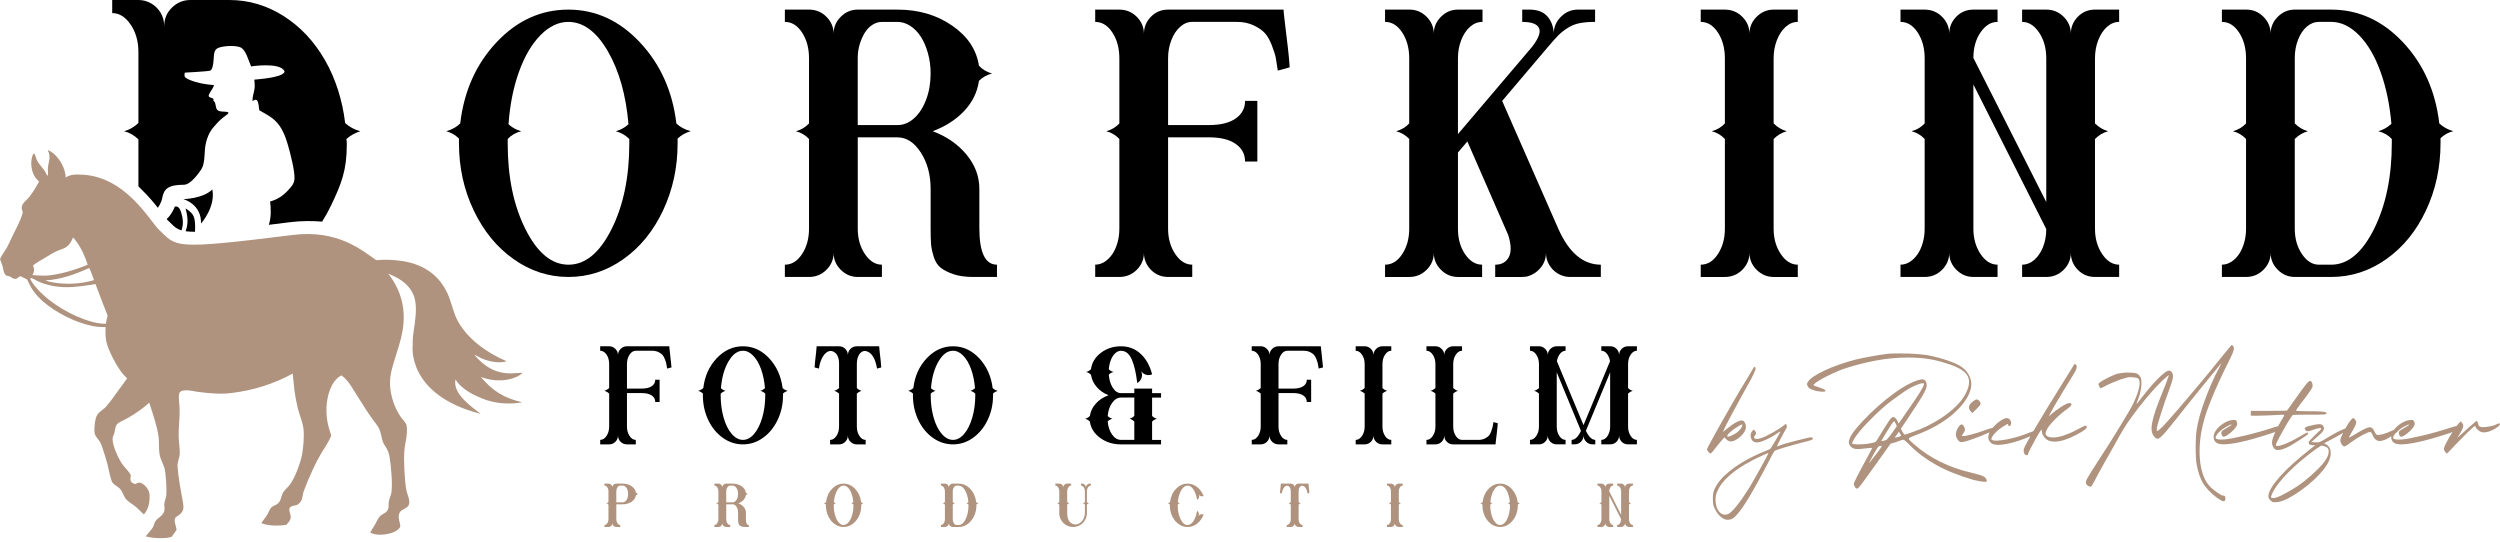 <?xml version="1.0" encoding="UTF-8"?> <svg xmlns="http://www.w3.org/2000/svg" id="Ebene_1" width="300" height="65" version="1.1" viewBox="0 0 300 65"><path d="M97.083,7.001c0-1.211-.279-2.243-.835-3.096-.557-.851-1.245-1.277-2.064-1.277v-1.474h2.899c.818,0,1.515.288,2.088.86.573.574.86,1.253.86,2.039,0-.786.286-1.465.86-2.039.573-.572,1.253-.86,2.039-.86h4.766c2.522,0,4.708.639,6.559,1.917,1.85,1.277,2.923,2.882,3.218,4.814.425.459.95.77,1.572.933-.623.165-1.147.459-1.572.885-.197,1.375-.794,2.587-1.793,3.635-.999,1.048-2.252,1.85-3.758,2.407,1.67.623,3.022,1.556,4.053,2.801,1.032,1.245,1.548,2.62,1.548,4.126v4.717c0,2.916.704,4.373,2.112,4.373v1.474h-2.849c-.95,0-1.753-.114-2.408-.344-.656-.229-1.163-.491-1.523-.786-.361-.295-.631-.728-.811-1.302-.18-.573-.287-1.088-.32-1.548-.033-.458-.049-1.08-.049-1.867v-4.717c0-1.702-.393-3.16-1.179-4.372-.786-1.211-1.72-1.817-2.8-1.817h-4.766v10.956c0,1.179.286,2.194.86,3.046.573.852,1.253,1.277,2.039,1.277v1.474h-2.899c-.786,0-1.466-.287-2.039-.86-.573-.573-.86-1.253-.86-2.039,0,.786-.287,1.466-.86,2.039-.573.573-1.27.86-2.088.86h-2.899v-1.474c.818,0,1.506-.426,2.064-1.277.556-.852.835-1.867.835-3.046v-10.76c-.426-.459-.95-.769-1.572-.934.622-.163,1.146-.474,1.572-.933v-7.811ZM102.929,15.009h4.766c.72,0,1.384-.27,1.99-.81.606-.541,1.088-1.285,1.449-2.236.36-.95.541-1.997.541-3.144,0-.851-.107-1.661-.32-2.431-.214-.769-.5-1.433-.86-1.99-.361-.556-.786-.991-1.277-1.302-.491-.311-1-.467-1.523-.467h-1.867c-.393,0-.77.116-1.13.344-.361.229-.663.541-.909.933-.245.393-.45.853-.614,1.376-.164.524-.246,1.08-.246,1.67v8.057Z"></path><path d="M132.751,15.746c.622-.163,1.146-.474,1.572-.933v-7.811c0-1.211-.279-2.243-.835-3.096-.557-.851-1.245-1.277-2.064-1.277v-1.474h2.899c.818,0,1.515.288,2.088.86.573.574.86,1.253.86,2.039,0-.786.278-1.465.835-2.039.556-.572,1.244-.86,2.063-.86h13.855c0,.165.057.712.172,1.646.114.933.229,1.891.344,2.874.114.982.188,1.785.221,2.407-.328.098-.803.23-1.425.393-.098-.688-.18-1.203-.245-1.548-.066-.344-.221-.835-.467-1.474s-.524-1.13-.835-1.474c-.312-.344-.762-.655-1.351-.934-.589-.277-1.261-.418-2.014-.418h-5.355c-.524,0-1.007.197-1.45.59-.442.393-.794.925-1.056,1.597-.263.671-.393,1.4-.393,2.186v8.008h4.913c1.376,0,2.44-.262,3.194-.786.753-.523,1.13-1.229,1.13-2.113h1.474v7.272h-1.474c0-.884-.377-1.589-1.13-2.113-.754-.523-1.818-.786-3.194-.786h-4.913v10.956c0,1.179.286,2.194.86,3.046.573.852,1.253,1.277,2.039,1.277v1.474h-2.899c-.819,0-1.507-.287-2.063-.86-.557-.573-.835-1.253-.835-2.039,0,.786-.287,1.466-.86,2.039-.573.573-1.27.86-2.088.86h-2.899v-1.474c.393,0,.769-.115,1.13-.344.36-.229.671-.541.933-.933.262-.393.467-.852.614-1.376.147-.523.221-1.08.221-1.67v-10.76c-.426-.459-.95-.769-1.572-.934Z"></path><path d="M169.106,7.001c0-1.211-.278-2.243-.835-3.096-.558-.851-1.245-1.277-2.064-1.277v-1.474h2.948c.786,0,1.465.288,2.039.86.572.574.86,1.253.86,2.039,0-.786.286-1.465.86-2.039.572-.572,1.252-.86,2.039-.86h2.947v1.474c-.557,0-1.056.197-1.498.59-.442.393-.794.925-1.056,1.597-.263.671-.393,1.4-.393,2.186v9.089l8.892-10.465c.786-1.014,1.064-1.768.835-2.259-.23-.492-.901-.738-2.014-.738v-1.474h.884c.917,0,1.613.254,2.088.762s.745,1.171.811,1.989v.147c0-.786.286-1.465.86-2.039.572-.572,1.254-.86,2.039-.86h2.063v1.474c-.72,0-1.334.05-1.842.148-.508.098-.982.287-1.425.564-.441.279-.82.574-1.13.885-.312.311-.729.778-1.252,1.4l-5.502,6.485,6.73,15.329c1.278,2.882,2.981,4.323,5.11,4.323v1.474h-3.685c-.525,0-1.006-.131-1.449-.393-.443-.262-.795-.614-1.057-1.056s-.393-.925-.393-1.449c0,.687-.221,1.294-.663,1.817-.443.525-.992.868-1.646,1.032-.23.033-.443.05-.638.05h-3.144v-1.474c.753,0,1.293-.295,1.62-.885s.312-1.474-.049-2.653l-4.912-11.251-1.13,1.326v9.139c0,1.212.286,2.235.86,3.07.572.835,1.253,1.253,2.039,1.253v1.474h-2.899c-.786,0-1.467-.287-2.039-.86-.574-.573-.86-1.253-.86-2.039,0,.786-.288,1.466-.86,2.039-.574.573-1.27.86-2.088.86h-2.899v-1.474c.819,0,1.506-.426,2.064-1.277.556-.852.835-1.867.835-3.046v-10.76c-.426-.459-.95-.769-1.572-.934.622-.163,1.147-.474,1.572-.933v-7.811Z"></path><path d="M206.985,16.679c-.426-.459-.95-.769-1.572-.934.622-.163,1.146-.474,1.572-.933v-7.811c0-1.211-.279-2.243-.835-3.096-.557-.851-1.245-1.277-2.063-1.277v-1.474h2.899c.818,0,1.514.288,2.088.86.573.574.86,1.253.86,2.039,0-.786.286-1.465.86-2.039.573-.572,1.253-.86,2.039-.86h2.899v1.474c-.524,0-1.007.197-1.449.59-.442.393-.794.925-1.056,1.597-.262.671-.393,1.4-.393,2.186v7.811c.459.459.983.77,1.572.933-.589.165-1.114.475-1.572.934v10.76c0,1.179.286,2.194.86,3.046.573.852,1.253,1.277,2.039,1.277v1.474h-2.899c-.786,0-1.466-.287-2.039-.86-.574-.573-.86-1.253-.86-2.039,0,.786-.287,1.466-.86,2.039-.574.573-1.27.86-2.088.86h-2.899v-1.474c.818,0,1.506-.426,2.063-1.277.556-.852.835-1.867.835-3.046v-10.76Z"></path><path d="M230.96,16.679c-.426-.459-.95-.769-1.572-.934.622-.163,1.146-.474,1.572-.933v-7.811c0-1.211-.279-2.243-.835-3.096-.557-.851-1.245-1.277-2.063-1.277v-1.474h2.899c.818,0,1.514.288,2.088.86.573.574.86,1.253.86,2.039,0-.786.278-1.465.835-2.039.556-.572,1.244-.86,2.063-.86h2.899v1.474c-.786,0-1.466.418-2.039,1.253-.574.835-.86,1.859-.86,3.07l8.745,17.294V7.001c0-1.211-.288-2.243-.86-3.096-.574-.851-1.253-1.277-2.039-1.277v-1.474h2.899c.818,0,1.515.288,2.088.86.573.574.86,1.253.86,2.039,0-.786.278-1.465.835-2.039.556-.572,1.244-.86,2.063-.86h2.899v1.474c-.524,0-1.007.197-1.449.59-.442.393-.794.925-1.056,1.597-.262.671-.393,1.4-.393,2.186v7.811c.459.459.983.77,1.572.933-.589.165-1.114.475-1.572.934v10.76c0,1.179.287,2.194.86,3.046s1.253,1.277,2.039,1.277v1.474h-2.899c-.819,0-1.507-.287-2.063-.86-.557-.573-.835-1.253-.835-2.039,0,.786-.287,1.466-.86,2.039s-1.27.86-2.088.86h-2.899v-1.474c.523,0,1.007-.188,1.449-.565s.794-.892,1.056-1.548c.262-.655.393-1.376.393-2.162l-8.745-17.343v17.294c0,1.179.286,2.194.86,3.046.573.852,1.253,1.277,2.039,1.277v1.474h-2.899c-.786,0-1.466-.287-2.039-.86-.574-.573-.86-1.253-.86-2.039,0,.786-.287,1.466-.86,2.039-.574.573-1.27.86-2.088.86h-2.899v-1.474c.393,0,.768-.115,1.129-.344.36-.229.671-.541.934-.933.262-.393.467-.852.614-1.376.147-.523.221-1.08.221-1.67v-10.76Z"></path><path d="M269.526,7.001c0-1.211-.279-2.243-.835-3.096-.557-.851-1.245-1.277-2.063-1.277v-1.474h2.947c.786,0,1.465.288,2.039.86.573.574.86,1.253.86,2.039,0-.786.286-1.465.86-2.039.573-.572,1.253-.86,2.039-.86h4.372c3.275,0,6.141,1.302,8.598,3.906s3.914,5.855,4.372,9.752c.459.426,1.015.737,1.671.933-.557.132-1.065.41-1.523.835v.589c0,2.916-.582,5.609-1.744,8.082-1.162,2.474-2.751,4.422-4.766,5.847-2.014,1.425-4.217,2.137-6.608,2.137h-4.372c-.786,0-1.466-.287-2.039-.86-.574-.573-.86-1.253-.86-2.039,0,.786-.287,1.466-.86,2.039-.574.573-1.27.86-2.088.86h-2.899v-1.474c.393,0,.768-.115,1.129-.344.36-.229.671-.541.934-.933.262-.393.467-.852.614-1.376.147-.523.221-1.08.221-1.67v-10.76c-.426-.459-.95-.769-1.572-.934.622-.163,1.146-.474,1.572-.933v-7.811ZM275.372,14.812c.459.459.983.77,1.572.933-.589.165-1.114.475-1.572.934v10.76c0,1.179.286,2.194.86,3.046.573.852,1.253,1.277,2.039,1.277h1.474c1.998,0,3.709-1.425,5.134-4.275s2.137-6.289,2.137-10.318v-.491c-.426-.459-.966-.769-1.621-.934.589-.163,1.113-.458,1.572-.884-.197-2.292-.631-4.372-1.302-6.239-.672-1.867-1.532-3.332-2.579-4.397-1.049-1.064-2.162-1.597-3.341-1.597h-1.474c-.524,0-1.007.189-1.449.565-.442.377-.794.901-1.056,1.572-.262.672-.393,1.4-.393,2.186v7.861Z"></path><polygon points="42.252 31.657 42.253 31.656 42.25 31.66 42.252 31.657"></polygon><polygon points="26.041 33.78 26.041 33.78 26.041 33.779 26.041 33.78"></polygon><path d="M59.597,5.06c2.456-2.604,5.322-3.906,8.598-3.906,3.275,0,6.141,1.311,8.598,3.931,2.456,2.62,3.913,5.863,4.372,9.727.426.426.999.737,1.72.933-.589.165-1.114.459-1.572.885v.589c0,2.882-.582,5.56-1.744,8.032-1.163,2.474-2.751,4.422-4.766,5.847s-4.209,2.137-6.583,2.137c-2.375,0-4.569-.712-6.583-2.137-2.014-1.425-3.611-3.373-4.79-5.847-1.179-2.472-1.768-5.15-1.768-8.032v-.589c-.426-.426-.933-.72-1.523-.885.688-.196,1.244-.507,1.671-.933.458-3.897,1.916-7.149,4.372-9.752ZM61.022,14.911c.425.393.933.671,1.523.835-.656.165-1.196.475-1.621.934v.541c0,4.029.712,7.46,2.137,10.292,1.425,2.833,3.144,4.25,5.159,4.25s3.734-1.417,5.158-4.25c1.425-2.832,2.137-6.264,2.137-10.292v-.541c-.459-.459-1-.769-1.621-.934.589-.163,1.097-.442,1.523-.835-.295-3.505-1.123-6.428-2.481-8.77-1.359-2.341-2.94-3.513-4.741-3.513-1.179,0-2.293.533-3.341,1.597-1.048,1.065-1.908,2.53-2.579,4.397-.671,1.867-1.089,3.963-1.253,6.289Z"></path><path d="M19.08,27.571c-1.067-1.003-4.073-6.598-9.562-6.62,0,0-.406-.03-.851.036-.14.021-.613.155-.78.323-.029-.968-.578-2.057-1.311-2.752-.255-.239-.536-.423-.85-.565.436.951.092,1.286.017,2.207-.021.281.071.586,0,.863l-.033.025c-.142-.13-.214-.39-.331-.557-.306-.436-.666-.792-.926-1.265-.121-.218-.218-.708-.36-.854-.096.042-.13.101-.168.197-.281.712-.209,1.629.105,2.32.159.343.385.607.662.863-.36.637-.72,1.252-1.169,1.83-.247.327-.674.616-.842.98-.105.222-.075.457-.013.683.021.067.042.134.063.201-.235.968-.771,1.876-1.202,2.764-.239.49-.448.993-.708,1.47-.264.473-.62.871-.821,1.382.105.281.226.557.306.842.08.285.101.603.23.867.054.109.147.189.235.268.08.017.155.034.235.046.406.075.653.553,1.102.239.096-.067.189-.147.281-.222.306.08.586.264.867.402.235.498.469,1.001.8,1.445,1.21,1.638,3.493,2.965,5.395,3.661,1.03.373,2.115.641,3.217.599-.021.603-.034,1.173.096,1.768.23,1.056,1.353,3.192,2.086,3.975.13.142.268.276.406.41-.323.469-.674.917-1.005,1.382-.478.658-.942,1.332-1.466,1.952-.343.402-.892.637-1.152,1.11-.247.461-.377,1.634-.272,2.153.088.411.394.645.607.98.13.201.214.44.293.662.226.67.436,1.349.624,2.031.134.482.373,1.885.607,2.224.247.352.725.507.993.863.256.335.339.758.599,1.089.322.411.842.653,1.236.989.331.281.612.624.947.892.536-.586.72-1.495.683-2.274-.021-.494-.235-.888-.599-1.215-.18-.163-.373-.276-.612-.343-.188.046-.356.101-.528.197-.193-.08-.44-.163-.524-.377-.084-.218,0-.469.008-.695-.008-.013-.013-.025-.021-.038-.26-.498-.704-.871-1.026-1.328-.427-.607-1.324-2.48-1.102-3.221.05-.172.121-.339.188-.503.088-.385.101-.93.457-1.16.377-.243.808-.415,1.194-.641.452-.26.888-.536,1.311-.838.423-.302.829-.624,1.215-.968.402,1.252.938,2.785,1.118,4.084.096.72-.008,1.441.13,2.174.105.565.402,1.014.565,1.546.189.62.306,2.668.226,3.334-.034.297-.163.57-.214.859-.075.461.126.741-.109,1.21-.226.444-.662.591-.947.968-.176.239-.197.561-.352.808-.239.381-.582.691-.842,1.056.796.226,2.316.323,3.108.054.201-.281.436-.57.603-.871-.063-.327-.356-1.106-.172-1.386.08-.121.226-.205.348-.285.704-.477.704-.892.57-1.667-.247-1.403-.549-2.823-.637-4.247-.034-.553.264-1.039.268-1.592.008-.662-.121-1.311-.134-1.969-.025-1.148.151-2.287.113-3.439-.017-.41-.193-1.562.008-1.864.101-.151.285-.214.457-.239.444-.071.984.029,1.424.117,0,0,2.724.448,4.398.176.318-.038.632-.084.951-.138.314-.05.628-.113.942-.18.314-.067.624-.142.934-.226.31-.084.62-.172.926-.268.306-.101.607-.205.909-.314.297-.113.595-.23.892-.356.293-.126.586-.26.875-.398.289-.142.574-.289.854-.44.08.67.126,1.34.209,2.01.092.691.226,1.391.385,2.069.201.867.607,1.709.708,2.593.088.8-.021,2.295-.184,3.091-.209,1.014-.859,2.806-1.5,3.619-.247.318-.603.586-.796.938-.197.356-.193.767-.444,1.097-.306.406-.683.381-.951.662-.197.201-.314.57-.461.817-.218.364-.507.687-.725,1.051.825.339,2.111.343,2.995.197.264-.281.536-.557.528-.968-.004-.327-.339-.888-.05-1.156.31-.293.825-.034,1.24-.649.251-.369.218-.842.369-1.248.331-.896.699-1.776,1.106-2.643.302-.662.641-1.315,1.014-1.943.381-.645.942-1.416,1.181-2.119-.163-.519-.339-1.039-.44-1.575-.268-1.445-.151-3.146.544-4.461.251-.477.632-.926,1.123-1.169.339.239.612.528.863.859.318.423.586.884.867,1.332.398.645.808,1.286,1.223,1.923.264.402.532.804.817,1.194.247.331.511.645.708,1.009.314.586.285,1.11.503,1.684.071.188.188.352.297.524.281.431.415.783.503,1.294.172,1.005.369,3.225.218,4.226-.059.373-.247.712-.31,1.081-.067.402.059.767-.205,1.131-.226.306-.591.377-.842.628-.272.268-.427.708-.624,1.035-.184.31-.394.612-.565.93.612.377,1.608.297,2.274.138.461-.113,1.009-.335,1.286-.746.096-.147.029-.373-.013-.528-.105-.419-.226-.875.004-1.277.331-.582,1.399-.356,1.081-1.675-.084-.343-.235-.666-.297-1.014-.218-1.123-.323-3.552-.239-4.695.075-.984.448-2.044.268-3.037-.063-.352-.511-.75-.712-1.043-.746-1.097-1.236-2.572-1.278-3.891-.038-1.24.356-2.329.716-3.489.289-.917.586-1.839.762-2.785.49-2.614-.067-4.917-1.688-7.02,1.148.473,2.299,1.102,2.916,2.299.569,1.105.415,2.572.255,3.791-.067.486-.163.972-.205,1.462-.032.352-.04.708-.033,1.063l-.003.009s-.773,5.918,8.159,8.202c-.913-.737-3.414-2.354-3.017-4.138.707,1.241,2.392,1.968,3.226,2.307,1.466.595,3.238.737,4.779.444-2.153-.503-3.535-1.324-4.955-3.037,1.332.511,2.949.582,4.272-.013.281-.121.511-.285.733-.486l-.046-.004c-.457,0-.913.071-1.37.075-1.487.017-2.739-.553-3.791-1.596-.189-.188-.436-.423-.561-.653.306.159.595.335.917.473.846.36,2.006.595,2.911.327.008-.004.017-.008.025-.008-5.292-2.26-6.233-5.667-6.233-5.667-.343-.905-.543-1.839-.978-2.702-1.118-2.207-2.997-3.309-5.405-3.673-.251-.038-.503-.067-.754-.088-.256-.021-.507-.038-.762-.046-.251-.004-.507-.004-.758,0-.256.008-.507.021-.762.042-1.659-1.135-4.59-3.704-10.012-3.024-14.625,1.833-13.893,1.417-16.061-.62ZM11.28,33.614c-1.587.477-3.363.557-4.993.264-.293-.054-.574-.121-.854-.23,1.864-.101,3.56-.72,5.252-1.479.126.067.515,1.231.595,1.445ZM3.962,31.855c.465-.369,1.014-.666,1.52-.968.44-.264.884-.553,1.349-.762.26-.121.54-.197.8-.306.603-.26.896-.737,1.135-1.319.117.096.226.26.322.381.662.859,1.097,1.851,1.433,2.882-1.357.582-3.502,1.24-4.963,1.311-.557.013-1.114-.013-1.667-.067.042-.075.084-.151.117-.23.138-.306.071-.62-.046-.921ZM12.783,38.439l-.08.415c-.603.004-1.231-.109-1.809-.276-2.22-.641-4.796-2.128-6.35-3.837-.297-.327-.595-.67-.808-1.064-.067-.121-.101-.188-.059-.327.302.059.578.251.85.39.264.13.532.235.808.322,1.592.494,2.974.473,4.607.251.507-.067,1.014-.13,1.516-.23.306.829.62,1.659.942,2.484.172.436.356.863.511,1.303-.05.189-.088.377-.13.57Z" fill="#af937e"></path><g><path d="M72.509,46.9c.213-.055.409-.168.589-.336v-2.876c0-.291-.048-.56-.143-.807-.096-.246-.227-.439-.395-.58-.168-.139-.347-.21-.538-.21v-.538h1.076c.191,0,.367.047.529.142.162.096.292.225.387.387.096.163.143.345.143.547,0-.303.106-.558.32-.766.213-.207.464-.311.756-.311h5.078c.179,1.67.269,2.516.269,2.538-.056.011-.143.034-.261.068-.117.034-.204.056-.26.068-.045-.247-.079-.435-.101-.564s-.078-.311-.168-.546c-.09-.236-.191-.415-.303-.538-.112-.123-.275-.235-.487-.336-.213-.101-.465-.152-.756-.152h-1.95c-.292,0-.541.157-.748.471-.208.314-.311.689-.311,1.127v2.942h1.782c.505,0,.9-.095,1.185-.285.286-.191.429-.449.429-.774h.521v2.673h-.521c0-.336-.143-.599-.429-.79-.285-.191-.681-.285-1.185-.285h-1.782v4.019c0,.437.104.812.311,1.127.207.313.457.471.748.471v.538h-1.06c-.303,0-.558-.104-.765-.311-.208-.207-.311-.462-.311-.765,0,.303-.104.558-.311.765-.207.208-.457.311-.748.311h-1.076v-.538c.291,0,.543-.157.756-.471.213-.314.32-.689.32-1.127v-3.952c-.168-.168-.364-.28-.589-.336Z"></path><path d="M86.002,42.991c.902-.958,1.953-1.437,3.152-1.437,1.2,0,2.248.479,3.144,1.437.896.959,1.435,2.15,1.615,3.574.157.157.358.269.605.336-.214.068-.398.174-.555.32v.219c0,1.065-.216,2.049-.648,2.951s-1.014,1.617-1.748,2.144c-.735.527-1.538.79-2.413.79-.874,0-1.681-.263-2.421-.79-.74-.527-1.323-1.242-1.748-2.144-.426-.902-.639-1.886-.639-2.951v-.219c-.168-.157-.359-.263-.572-.32.247-.067.454-.179.622-.336.168-1.423.704-2.615,1.606-3.574ZM86.515,46.581c.157.157.342.264.555.319-.235.068-.431.18-.588.336v.202c0,.964.117,1.858.353,2.681.235.824.56,1.474.975,1.951.415.476.863.715,1.345.715.482,0,.928-.239,1.337-.715.409-.477.734-1.127.975-1.951.242-.824.362-1.717.362-2.681v-.202c-.168-.168-.364-.28-.588-.336.201-.055.387-.162.555-.319-.068-.84-.225-1.603-.471-2.287-.247-.684-.561-1.221-.942-1.614s-.79-.589-1.228-.589c-.661,0-1.242.429-1.74,1.286-.499.858-.799,1.925-.9,3.203Z"></path><path d="M100.689,43.689c0-.762-.219-1.255-.656-1.479-.393-.202-.774-.078-1.144.37-.303.382-.51.931-.622,1.648-.056-.011-.143-.034-.261-.068-.117-.034-.204-.056-.26-.068.011-.224.036-.496.075-.815s.075-.636.109-.95c.034-.314.056-.572.068-.774h2.69c.291,0,.541.104.748.311.207.208.311.463.311.766,0-.303.104-.558.311-.766.208-.207.462-.311.765-.311h2.674c.011.201.037.459.076.774.039.313.075.63.109.95.033.319.055.592.067.815-.034.011-.075.023-.126.034-.05.011-.093.023-.127.034-.033.011-.075.022-.126.034-.05.011-.093.022-.127.034-.179-1.088-.543-1.76-1.093-2.018-.415-.191-.762-.084-1.042.319-.191.292-.286.679-.286,1.16v2.876c.168.168.359.28.572.336-.224.068-.415.18-.572.336v3.952c0,.437.104.812.311,1.127.207.313.457.471.748.471v.538h-1.06c-.303,0-.557-.104-.765-.311-.207-.207-.311-.462-.311-.765,0,.303-.104.558-.311.765-.208.208-.457.311-.748.311h-1.076v-.538c.291,0,.543-.157.757-.471.213-.314.319-.689.319-1.127v-3.952c-.168-.168-.364-.28-.589-.336.213-.055.409-.168.589-.336v-2.876Z"></path><path d="M111.207,42.991c.902-.958,1.953-1.437,3.152-1.437,1.2,0,2.248.479,3.144,1.437.896.959,1.435,2.15,1.615,3.574.157.157.358.269.605.336-.214.068-.398.174-.555.32v.219c0,1.065-.216,2.049-.648,2.951-.431.902-1.014,1.617-1.748,2.144-.735.527-1.538.79-2.413.79-.874,0-1.681-.263-2.421-.79-.74-.527-1.323-1.242-1.748-2.144-.426-.902-.639-1.886-.639-2.951v-.219c-.168-.157-.359-.263-.572-.32.247-.067.454-.179.622-.336.168-1.423.704-2.615,1.606-3.574ZM111.719,46.581c.157.157.342.264.555.319-.235.068-.431.18-.588.336v.202c0,.964.117,1.858.353,2.681.235.824.56,1.474.975,1.951.415.476.863.715,1.345.715.482,0,.928-.239,1.337-.715.409-.477.734-1.127.975-1.951.242-.824.362-1.717.362-2.681v-.202c-.168-.168-.364-.28-.588-.336.201-.055.387-.162.555-.319-.068-.84-.225-1.603-.471-2.287-.247-.684-.561-1.221-.942-1.614s-.79-.589-1.228-.589c-.661,0-1.242.429-1.74,1.286-.499.858-.799,1.925-.9,3.203Z"></path><path d="M130.349,44.631c.224-.056.415-.168.572-.336.101-.774.493-1.423,1.178-1.95.683-.527,1.49-.79,2.421-.79.93,0,1.72.306,2.37.916.651.611,1.104,1.427,1.362,2.446-.235.113-.485.127-.748.042s-.462-.244-.597-.479c.145.27.176.544.092.824-.083.28-.26.499-.529.656-.079-.628-.165-1.152-.261-1.572-.095-.421-.219-.816-.37-1.185-.152-.37-.336-.648-.555-.832s-.474-.277-.765-.277c-.247,0-.477.098-.689.294-.214.196-.387.463-.521.799-.135.336-.219.712-.252,1.127.157.157.347.264.572.32-.224.056-.415.162-.572.319.045.628.204,1.155.479,1.581s.602.639.984.639h1.597v-.538h2.135v.538h1.076v.538h-1.076v2.203c.168.168.364.28.589.336-.224.056-.421.168-.589.336v2.203h1.076v.538h-4.809c-.965,0-1.802-.263-2.514-.79-.712-.527-1.118-1.178-1.219-1.95-.157-.168-.347-.28-.572-.336.224-.056.415-.168.572-.336.078-.549.317-1.045.715-1.488.398-.443.905-.776,1.522-1.001-.572-.224-1.045-.554-1.421-.992-.376-.437-.603-.924-.682-1.462-.157-.168-.347-.28-.572-.336ZM136.117,49.91v-2.203h-1.597c-.404,0-.757.21-1.06.63s-.482.95-.538,1.589c.168.157.358.264.572.32-.224.056-.415.162-.572.319.055.628.232,1.155.529,1.581s.653.639,1.068.639h1.597v-2.203c-.168-.168-.359-.28-.572-.336.213-.056.404-.168.572-.336Z"></path><path d="M150.694,46.9c.213-.055.409-.168.589-.336v-2.876c0-.291-.048-.56-.143-.807-.096-.246-.227-.439-.395-.58-.168-.139-.347-.21-.538-.21v-.538h1.076c.191,0,.367.047.529.142.162.096.292.225.387.387.096.163.143.345.143.547,0-.303.106-.558.32-.766.213-.207.464-.311.756-.311h5.078c.179,1.67.269,2.516.269,2.538-.056.011-.143.034-.261.068-.117.034-.204.056-.26.068-.045-.247-.079-.435-.101-.564s-.078-.311-.168-.546c-.09-.236-.191-.415-.303-.538-.112-.123-.275-.235-.487-.336-.213-.101-.465-.152-.756-.152h-1.95c-.292,0-.541.157-.748.471-.208.314-.311.689-.311,1.127v2.942h1.782c.505,0,.9-.095,1.185-.285.286-.191.429-.449.429-.774h.521v2.673h-.521c0-.336-.143-.599-.429-.79-.285-.191-.681-.285-1.185-.285h-1.782v4.019c0,.437.104.812.311,1.127.207.313.457.471.748.471v.538h-1.06c-.303,0-.558-.104-.765-.311-.208-.207-.311-.462-.311-.765,0,.303-.104.558-.311.765-.207.208-.457.311-.748.311h-1.076v-.538c.291,0,.543-.157.756-.471.213-.314.32-.689.32-1.127v-3.952c-.168-.168-.364-.28-.589-.336Z"></path><path d="M163.759,47.237c-.168-.168-.364-.28-.589-.336.213-.055.409-.168.589-.336v-2.876c0-.437-.107-.812-.32-1.127-.213-.313-.465-.471-.756-.471v-.538h1.076c.291,0,.541.104.748.311.208.208.311.463.311.766,0-.303.106-.558.32-.766.213-.207.464-.311.756-.311h1.06v.538c-.292,0-.541.157-.748.471-.208.314-.311.689-.311,1.127v2.876c.168.168.359.28.572.336-.224.068-.415.18-.572.336v3.952c0,.437.104.812.311,1.127.207.313.457.471.748.471v.538h-1.06c-.303,0-.558-.104-.765-.311-.208-.207-.311-.462-.311-.765,0,.303-.104.558-.311.765-.207.208-.457.311-.748.311h-1.076v-.538c.291,0,.543-.157.756-.471.213-.314.32-.689.32-1.127v-3.952Z"></path><path d="M172.25,47.237c-.168-.168-.364-.28-.589-.336.213-.055.409-.168.589-.336v-2.876c0-.437-.107-.812-.32-1.127-.213-.313-.465-.471-.756-.471v-.538h1.076c.191,0,.367.047.529.142.162.096.292.225.387.387.096.163.143.345.143.547,0-.303.106-.558.32-.766.213-.207.464-.311.756-.311h1.06v.538c-.292,0-.541.157-.748.471-.208.314-.311.689-.311,1.127v2.876c.168.168.359.28.572.336-.224.068-.415.18-.572.336v3.952c0,.437.104.812.311,1.127.207.313.457.471.748.471h1.967c.28,0,.527-.051.74-.152s.378-.213.496-.336c.118-.123.219-.305.303-.546.084-.241.14-.423.168-.546.028-.123.059-.308.093-.555.056.011.143.034.26.068.118.033.205.056.261.067-.011.18-.031.407-.059.682s-.056.524-.084.748c-.028.224-.056.451-.084.682-.028.229-.042.372-.042.428h-5.078c-.303,0-.558-.104-.765-.311-.208-.207-.311-.462-.311-.765,0,.303-.104.558-.311.765-.207.208-.457.311-.748.311h-1.076v-.538c.291,0,.543-.157.756-.471.213-.314.32-.689.32-1.127v-3.952Z"></path><path d="M184.086,46.9c.224-.055.421-.168.589-.336v-2.876c0-.437-.107-.812-.32-1.127-.213-.313-.465-.471-.756-.471v-.538h1.076c.191,0,.367.047.529.142.162.096.292.225.387.387.096.163.143.345.143.547,0-.303.106-.558.32-.766.213-.207.464-.311.756-.311h1.06v.538c-.247,0-.469.121-.664.362-.196.241-.323.541-.379.899l3.195,7.668,3.178-7.668c-.056-.359-.18-.658-.37-.899s-.415-.362-.672-.362v-.538h1.076c.291,0,.541.104.748.311.208.208.311.463.311.766,0-.303.104-.558.311-.766.207-.207.462-.311.765-.311h1.06v.538c-.292,0-.541.157-.748.471-.208.314-.311.689-.311,1.127v2.876c.157.168.347.28.572.336-.224.068-.415.18-.572.336v3.952c0,.437.104.812.311,1.127.207.313.457.471.748.471v.538h-1.06c-.303,0-.558-.104-.765-.311-.208-.207-.311-.462-.311-.765,0,.303-.104.558-.311.765-.207.208-.462.311-.765.311h-1.059v-.538c.291,0,.541-.157.748-.471.207-.314.311-.689.311-1.127v-6.507l-2.909,7.011c.347.729.723,1.093,1.127,1.093v.538h-.353c-.28,0-.527-.106-.74-.319-.214-.213-.32-.465-.32-.757,0,.303-.104.558-.311.765-.208.208-.463.311-.766.311h-.353v-.538c.404,0,.779-.359,1.127-1.076l-2.909-7.029v6.507c0,.437.104.812.311,1.127.207.313.457.471.748.471v.538h-1.06c-.303,0-.558-.104-.765-.311-.208-.207-.311-.462-.311-.765,0,.303-.104.558-.311.765-.207.208-.457.311-.748.311h-1.076v-.538c.291,0,.543-.157.756-.471.213-.314.32-.689.32-1.127v-3.952c-.168-.168-.364-.28-.589-.336Z"></path></g><g><path d="M206.432,53.053c.15-.183.252-.305.309-.366l.193-.206.192.206c.313.335.697.373,1.152.114.37-.213.669-.464.896-.754.228-.29.341-.572.341-.846,0-.152-.042-.309-.128-.469s-.178-.247-.277-.263c-.157-.046-.409.023-.758.206-.349.183-.722.442-1.121.778-.099.076-.185.145-.256.206-.071.061-.121.106-.15.137-.042.031-.042-.015,0-.137.043-.122.146-.339.31-.651.163-.313.384-.732.661-1.257.278-.526.63-1.177,1.057-1.955.199-.35.419-.751.661-1.2.242-.449.449-.818.619-1.109.27-.517.438-.88.502-1.086s.039-.332-.075-.377c-.029-.015-.075.023-.139.115-.064.091-.132.206-.203.343-.071.137-.178.32-.32.548-.142.229-.271.443-.385.641-.199.305-.448.712-.747,1.223-.299.511-.623,1.067-.971,1.669-.349.602-.697,1.211-1.046,1.829-.349.618-.665,1.181-.95,1.692s-.515.937-.694,1.28c-.178.343-.267.529-.267.56,0,.076.064.183.192.32.029.045.072.088.128.125.058.038.093.057.107.057.029,0,.11-.076.245-.229.136-.152.281-.335.438-.548.17-.214.331-.412.48-.594ZM207.584,51.888c.178-.168.416-.35.715-.549.37-.243.605-.377.704-.4.099-.023.114.049.042.217-.071.182-.199.366-.384.548-.185.183-.405.336-.662.457-.285.152-.484.233-.597.24-.114.008-.157-.035-.128-.126.028-.091.132-.22.309-.388Z" fill="#af937e"></path><path d="M217.2,52.482c-.1.015-.317.065-.651.149s-.701.175-1.099.274c-.398.099-.779.203-1.142.309-.362.106-.615.19-.758.251-.085.031-.16.058-.224.08-.064.023-.096.027-.096.012s.046-.118.139-.309c.093-.19.199-.4.32-.628.121-.229.242-.453.363-.674.121-.221.203-.37.246-.446.07-.122.114-.213.128-.274.014-.061,0-.129-.043-.206l-.064-.182-.256.206c-.171.137-.381.286-.63.446s-.505.313-.768.457c-.263.145-.515.274-.758.389-.242.114-.441.194-.597.239-.328.107-.566.126-.715.058-.15-.068-.146-.195.011-.377.157-.168.157-.35,0-.549-.071-.092-.117-.141-.139-.149-.022-.008-.068.027-.139.103-.242.244-.313.526-.214.845.099.443.398.632.896.572.114-.015.257-.054.427-.115.171-.061.356-.137.555-.229s.402-.194.608-.309c.206-.114.402-.239.587-.377.114-.076.216-.141.309-.195.093-.053.146-.08.16-.08,0,.015-.057.13-.171.343-.114.213-.245.446-.395.697-.15.252-.292.487-.427.709-.135.22-.217.339-.245.354-.029.015-.142.065-.341.149-.2.083-.427.179-.683.286-1.694.716-3.096,1.562-4.205,2.538-.356.304-.644.601-.865.892-.221.289-.409.594-.566.914-.085.213-.142.389-.17.526-.029.137-.043.358-.043.663,0,.305.014.53.043.674s.086.309.17.491c.157.35.359.648.608.892.249.244.502.397.758.457.27.031.498.004.683-.08s.413-.278.683-.583c.413-.473.907-1.193,1.483-2.161.577-.968,1.284-2.251,2.124-3.852.199-.411.381-.765.545-1.063.163-.297.26-.461.288-.492.029-.031.16-.088.395-.171.234-.084.519-.176.853-.275.334-.099.697-.202,1.089-.308.391-.107.758-.206,1.099-.297.512-.122.835-.209.971-.263.134-.053.203-.11.203-.172,0-.075-.018-.122-.054-.137-.035-.015-.132-.022-.288-.022ZM211.917,54.974c-.192.366-.42.781-.683,1.246-.264.465-.531.937-.8,1.417-.271.48-.491.849-.662,1.109-.497.792-.957,1.448-1.377,1.966-.42.518-.75.839-.993.96-.412.168-.768.092-1.067-.229-.299-.32-.455-.792-.469-1.417,0-.29.018-.5.053-.629.036-.129.111-.324.224-.583.256-.579.736-1.177,1.441-1.795.705-.617,1.561-1.185,2.572-1.703.242-.137.487-.263.736-.377.249-.114.469-.217.661-.308.193-.092.349-.16.47-.206.12-.045.181-.061.181-.045,0,.03-.096.229-.288.594Z" fill="#af937e"></path><path d="M238.271,57.363c-.057-.069-.15-.137-.277-.206-.128-.069-.303-.133-.523-.194-.221-.061-.508-.137-.864-.229-1.352-.305-2.612-.747-3.778-1.326-1.167-.579-2.198-1.265-3.095-2.057-.228-.199-.399-.35-.513-.457-.114-.106-.164-.194-.15-.263.014-.068.093-.129.235-.183.142-.053.362-.141.661-.263.854-.32,1.647-.686,2.38-1.097.733-.412,1.38-.858,1.942-1.337.561-.48,1.031-.976,1.408-1.486.377-.51.637-1.025.779-1.543.142-.488.11-.983-.096-1.486-.206-.504-.559-.922-1.056-1.257-.342-.229-.879-.469-1.612-.721-.733-.251-1.519-.46-2.359-.628-.27-.045-.626-.088-1.068-.125-.441-.039-.904-.065-1.387-.08-.485-.015-.954-.019-1.409-.012-.456.008-.818.027-1.088.057-.27.031-.58.076-.929.137-.349.062-.701.122-1.056.183-.356.061-.691.125-1.004.194-.313.069-.569.125-.768.172-.64.168-1.277.362-1.91.583-.633.221-1.213.453-1.74.697-.526.244-.971.488-1.334.732-.362.243-.601.465-.715.663-.072.122-.107.206-.107.251,0,.046.029.13.086.252.071.152.185.266.341.343s.377.152.662.229c.625.122.996.134,1.109.035.114-.099-.106-.24-.661-.424-.185-.061-.349-.118-.491-.171-.142-.053-.228-.088-.256-.103-.043-.045.042-.149.256-.309s.495-.335.843-.526c.349-.19.729-.38,1.142-.571.413-.19.797-.354,1.153-.491.64-.229,1.298-.43,1.974-.606.676-.175,1.351-.327,2.028-.457.676-.129,1.337-.225,1.985-.286.647-.061,1.262-.092,1.846-.092.455,0,.878.012,1.27.035.391.022.771.061,1.142.114.37.054.737.122,1.099.206.363.084.751.195,1.163.332,1.281.381,2.11.835,2.487,1.361.377.525.367,1.215-.032,2.069-.328.731-.907,1.455-1.74,2.171-.832.717-1.832,1.364-2.998,1.943-.214.107-.47.221-.768.343-.299.122-.587.232-.865.332-.277.099-.52.182-.725.251-.206.069-.324.096-.352.08-.029-.015-.068-.061-.117-.137-.05-.076-.104-.16-.16-.251l-.15-.32.811-1.189c.541-.808.996-1.501,1.366-2.08.37-.579.612-.998.726-1.257.199-.411.245-.758.139-1.04-.106-.282-.324-.392-.651-.331-.398.076-.871.255-1.419.537-.548.283-1.135.648-1.761,1.098-.626.45-1.262.96-1.91,1.531-.648.571-1.27,1.177-1.868,1.817-.398.427-.722.797-.971,1.109-.249.313-.431.591-.544.835-.114.244-.167.454-.16.628.007.176.075.332.203.469.142.168.337.27.587.309.249.038.643.019,1.185-.057.199-.031.38-.05.544-.058.163-.008.252-.004.267.012,0,.015-.06.141-.181.377-.122.236-.275.522-.459.858-.185.335-.387.708-.608,1.12-.221.412-.395.747-.523,1.006-.114.229-.203.407-.267.537-.064.129-.107.229-.129.297-.021.068-.028.125-.021.171.007.046.024.099.053.16.071.168.142.266.213.297.057.031.106.045.15.045.042,0,.15-.102.32-.308.171-.206.438-.564.801-1.075.362-.51.907-1.269,1.633-2.274l1.238-1.738.555-.159c.156-.061.309-.115.459-.16.15-.046.26-.084.331-.115.129-.045.231-.042.31.012.078.054.267.225.566.514.469.487.974.933,1.515,1.337.541.403,1.124.781,1.75,1.132.626.35,1.305.671,2.039.96.733.289,1.533.564,2.401.823.256.061.509.114.758.16.249.045.431.069.544.069.157,0,.253-.008.288-.023.035-.015.039-.069.011-.16-.029-.107-.071-.194-.128-.263ZM224.226,53.236c-.157.031-.359.054-.608.069-.249.015-.473.022-.672.022-.413,0-.64-.034-.683-.102-.043-.068.057-.286.298-.652.142-.228.341-.499.598-.812.256-.312.551-.644.886-.994s.697-.712,1.088-1.086c.391-.373.793-.735,1.206-1.086.142-.122.341-.278.597-.468.256-.191.526-.389.811-.594.285-.206.555-.397.812-.572.256-.175.455-.3.597-.377.199-.106.402-.206.608-.297.206-.091.391-.163.555-.217.163-.053.299-.08.405-.08.107,0,.16.023.16.069,0,.137-.142.442-.427.914-.285.473-.797,1.234-1.537,2.286l-1.088,1.578-.106-.252c-.271-.564-.555-.678-.854-.343-.042.045-.117.149-.224.309-.106.16-.231.354-.373.583-.142.229-.295.473-.459.731-.164.26-.316.51-.459.755-.071.122-.128.213-.171.274-.042.061-.099.111-.17.149-.071.039-.168.069-.288.092-.121.023-.288.057-.502.102ZM225.753,53.659c-.064.114-.274.4-.63.857-.114.152-.221.289-.32.412-.1.122-.185.228-.256.32-.086.106-.164.213-.235.32-.029,0,.007-.095.107-.286.099-.191.213-.404.341-.641.128-.236.256-.457.384-.663.128-.206.206-.323.235-.354.114-.092.234-.137.362-.137.071,0,.075.057.011.172ZM226.724,52.39c-.086.107-.16.194-.224.263-.064.069-.124.119-.181.149-.057.031-.128.054-.213.069-.228.062-.341.077-.341.046,0-.015.053-.115.16-.297.106-.183.238-.403.395-.663.27-.442.487-.785.651-1.029.163-.244.273-.366.331-.366.028,0,.092.099.192.297l.128.274-.577.823c-.128.182-.234.328-.32.434ZM227.994,52.367c-.078.031-.164.057-.257.08-.093.023-.174.042-.245.057-.071.015-.106.015-.106,0,0-.015.024-.057.074-.126.05-.068.111-.149.182-.24l.234-.343.129.252c.114.137.156.221.128.251-.014.015-.061.039-.139.069Z" fill="#af937e"></path><path d="M236.478,49.35l.192.229.491-.48c.284-.259.448-.457.491-.594.042-.137-.008-.274-.15-.411-.114-.122-.221-.175-.321-.16-.099.015-.242.092-.426.229-.527.412-.619.808-.277,1.189Z" fill="#af937e"></path><path d="M250.373,51.133c-.029-.061-.096-.072-.203-.035-.106.039-.345.157-.715.355-.84.457-1.58.765-2.22.925-.641.16-1.132.164-1.473.012-.17-.076-.267-.175-.288-.297-.021-.122.032-.313.16-.571.057-.138.181-.32.373-.549.193-.229.409-.464.651-.708.242-.244.502-.48.779-.709.277-.229.537-.427.779-.594.199-.137.317-.266.352-.388.036-.122-.032-.191-.203-.206-.085-.015-.213.015-.384.092-.171.076-.37.187-.597.332-.228.145-.47.313-.726.503-.256.191-.505.4-.747.628-.057.046-.014-.065.128-.331s.349-.632.619-1.097c.27-.465.59-1.002.96-1.612.37-.609.754-1.234,1.152-1.874.228-.366.367-.644.416-.835.05-.19.018-.331-.096-.423-.058-.061-.096-.092-.118-.092-.021,0-.053.038-.096.114-.029.046-.164.267-.405.663-.242.397-.527.854-.854,1.372-.683,1.083-1.309,2.092-1.878,3.029-.569.937-1.064,1.76-1.483,2.469-.092.155-.163.281-.247.424-.109.043-.208.079-.34.136-.441.183-.911.351-1.408.503-.498.152-.968.271-1.409.354-.441.084-.829.134-1.163.149-.334.015-.559-.015-.672-.091-.058-.046-.064-.122-.022-.229.042-.107.117-.229.224-.366.106-.137.242-.282.405-.434.163-.152.344-.297.544-.435.327-.213.544-.346.651-.4.107-.053.16-.042.16.034,0,.107.032.168.096.183.064.015.124-.015.181-.092.114-.167.117-.354.011-.56-.106-.206-.26-.309-.459-.309-.142,0-.321.061-.534.182-.213.122-.426.275-.64.457-.182.157-.345.334-.502.518-.211.052-.551.16-1.036.328-.285.106-.566.202-.843.286-.278.084-.533.156-.768.217-.234.061-.434.107-.597.137-.164.031-.274.039-.331.023l-.15-.023.192-.297c.128-.167.193-.312.193-.434,0-.137-.047-.278-.139-.423-.093-.145-.175-.217-.246-.217s-.15.042-.234.125c-.086.084-.164.187-.235.309-.071.122-.128.256-.171.4-.042.146-.064.286-.064.423,0,.122.043.263.128.423.086.16.178.278.277.354.057.046.124.072.203.08s.189,0,.331-.023c.142-.022.327-.072.555-.149.227-.075.512-.175.853-.297.257-.091.53-.198.822-.32s.559-.236.801-.343c.03-.013.047-.021.076-.034-.025.05-.057.101-.075.148-.029.122-.054.236-.075.343-.022.107-.018.191.01.252.029.168.107.32.235.457.128.137.27.22.427.251.327.092.818.076,1.473-.045.654-.122,1.366-.328,2.134-.618.242-.092.483-.19.725-.297.017-.008.029-.015.046-.022-.146.256-.279.494-.388.697-.242.45-.377.728-.405.835-.028.167-.024.316.011.446.036.129.104.217.203.263.199.092.299.053.299-.114,0-.046.078-.226.234-.537.157-.313.349-.674.577-1.086.17-.32.313-.572.427-.755.114-.183.199-.316.256-.4.057-.083.096-.125.117-.125.022,0,.032.031.032.092,0,.076.014.179.042.309.029.129.078.239.15.331.27.488.751.72,1.441.698.69-.023,1.555-.309,2.594-.858.483-.259.815-.464.992-.617.178-.152.224-.282.139-.389Z" fill="#af937e"></path><path d="M266.765,59.477c-.042.015-.135-.019-.277-.103-.142-.084-.306-.19-.49-.32-.185-.13-.367-.271-.545-.423-.178-.152-.316-.296-.416-.434-.285-.335-.515-.765-.693-1.291-.178-.526-.296-1.106-.352-1.738-.058-.632-.058-1.31,0-2.034.056-.724.178-1.459.362-2.206.199-.869.566-1.947,1.099-3.235.534-1.287,1.185-2.701,1.953-4.24.441-.854.662-1.387.662-1.601,0-.152-.04-.274-.118-.366-.078-.091-.153-.099-.224-.022-.029.031-.193.229-.491.594-.299.366-.648.792-1.046,1.28-.285.366-.633.797-1.046,1.292-.413.495-.847,1.017-1.302,1.566-.456.548-.914,1.093-1.377,1.635-.463.541-.894,1.044-1.292,1.508-.398.465-.743.858-1.035,1.177-.291.32-.487.534-.587.641-.114.122-.232.233-.352.331-.121.099-.203.164-.245.194-.072.046-.114.054-.129.023-.014-.03-.014-.145,0-.343.014-.137.071-.37.171-.698.099-.327.217-.704.352-1.131.135-.427.28-.869.438-1.327.156-.457.313-.891.469-1.303.284-.746.448-1.272.491-1.578.042-.304-.014-.541-.171-.708-.086-.076-.153-.122-.203-.137-.05-.015-.132-.008-.245.023-.129.045-.299.156-.513.331-.213.176-.456.4-.725.674-.271.274-.566.598-.886.972-.32.373-.643.774-.971,1.2-.327.427-.526.674-.597.743-.071.069-.064-.004.022-.218.114-.243.213-.517.298-.822.086-.305.146-.594.182-.869.035-.274.046-.526.032-.754-.014-.229-.057-.404-.128-.526-.114-.213-.27-.355-.469-.423-.199-.069-.527-.102-.982-.102-.27,0-.52.015-.747.045-.228.031-.42.061-.577.092-.142.045-.316.114-.523.206-.206.092-.416.191-.63.297-.213.107-.405.209-.577.309-.17.099-.291.179-.362.24-.1.076-.153.133-.16.171-.007.039.018.119.075.24.071.183.128.274.17.274.029,0,.111-.03.246-.091.135-.061.302-.145.502-.252.185-.106.433-.221.747-.343.313-.122.597-.236.853-.343.213-.061.388-.114.523-.159.135-.046.256-.08.363-.103.106-.023.206-.035.298-.035.093,0,.203.008.331.023.355.015.583.069.683.16.099.092.149.29.149.594-.028.594-.277,1.38-.747,2.355-.085.198-.277.549-.576,1.052-.299.503-.644,1.078-1.035,1.725-.392.648-.808,1.323-1.249,2.023-.441.701-.854,1.341-1.238,1.92-.399.61-.708,1.093-.929,1.451-.221.358-.384.633-.491.823-.106.191-.167.332-.181.423-.014.091,0,.175.042.251.029.106.117.198.267.275.15.075.26.091.331.045.028-.015.078-.088.149-.217.071-.13.157-.286.257-.469.057-.107.16-.301.309-.583s.327-.61.533-.983c.206-.373.434-.777.684-1.211.249-.434.49-.862.725-1.28.235-.42.455-.815.661-1.189s.381-.674.523-.903c.27-.457.64-1.006,1.11-1.645.469-.641.96-1.273,1.472-1.898.513-.624,1.011-1.192,1.495-1.703.484-.51.875-.88,1.174-1.109l.256-.182-.128.297c-.029.092-.1.297-.213.617-.114.32-.249.656-.405,1.006-.37.914-.661,1.684-.875,2.309-.213.624-.356,1.146-.427,1.565-.071.42-.078.758-.022,1.018.057.259.178.48.363.663.099.106.203.164.309.171.107.008.249-.068.427-.229.178-.159.416-.419.715-.777.298-.358.697-.849,1.196-1.474.198-.259.469-.602.811-1.029.341-.427.707-.884,1.099-1.372.391-.487.789-.979,1.196-1.474.405-.495.771-.945,1.099-1.348.327-.404.697-.858,1.11-1.361.014,0-.004.049-.054.149-.05.099-.11.225-.181.377-.328.594-.637,1.227-.929,1.897-.292.671-.559,1.334-.8,1.989-.242.656-.449,1.288-.619,1.898-.171.61-.292,1.158-.363,1.645-.042.275-.075.606-.096.995-.022.389-.032.785-.032,1.189,0,.403.011.788.032,1.154.021.366.053.655.096.869.213,1.158.562,2.043,1.046,2.653.242.304.519.597.832.88.313.282.612.507.896.674.413.274.633.259.661-.046.029-.152.011-.27-.053-.354s-.139-.111-.224-.08Z" fill="#af937e"></path><path d="M273.035,51.834c-.004.01-.011.021-.015.03-.114.26-.206.5-.277.72-.071.221-.107.393-.107.514,0,.168.04.332.118.492.078.159.167.27.267.331.242.137.625.099,1.152-.114.128-.046.249-.099.363-.16.114-.061.242-.13.384-.206.142-.077.31-.179.502-.309s.438-.286.736-.469c.413-.259.659-.43.737-.514.078-.083.103-.156.074-.217-.042-.061-.206-.008-.49.16-.456.274-.89.518-1.303.731-.413.213-.772.377-1.078.491-.306.115-.548.183-.725.206-.178.022-.267-.019-.267-.126,0-.045.043-.164.129-.354.085-.19.199-.411.341-.663.142-.252.291-.522.448-.812s.313-.56.469-.812c.157-.252.292-.465.405-.64.114-.176.193-.278.235-.309.029-.015.246-.026.651-.035.405-.007.878-.012,1.419-.012h1.099c.263,0,.459-.007.587-.022.128-.015.209-.035.245-.057.035-.023.053-.049.053-.08,0-.107-.17-.176-.512-.206-.341-.03-.96-.045-1.857-.045-.356,0-.662-.008-.918-.023-.256-.015-.384-.03-.384-.045,0-.03.092-.179.277-.446.185-.266.42-.575.704-.926.27-.35.502-.67.694-.96.192-.289.295-.464.31-.525.028-.122.017-.263-.032-.424-.05-.16-.117-.255-.203-.286-.1-.045-.281.092-.544.412-.263.32-.694.907-1.291,1.76-.257.366-.48.682-.673.949-.192.267-.295.408-.309.423,0,.015-.213.027-.64.035-.427.008-.939.012-1.536.012h-2.156l-.022.251c-.028.152-.014.259.042.32.086.031.755.023,2.006-.023.527-.03.978-.053,1.356-.069.377-.015.572-.015.587,0,.029.015.025.061-.011.137-.035.077-.088.168-.16.275-.171.274-.335.556-.491.845-.018.034-.03.063-.047.096-.126.03-.279.073-.464.132-.64.213-1.263.404-1.868.571-.605.168-1.167.313-1.686.434-.52.122-.989.226-1.409.309-.42.084-.765.134-1.035.149-.584.046-.922,0-1.014-.137-.093-.137.032-.38.373-.732.099-.092.228-.198.385-.32.156-.122.316-.229.48-.32.163-.092.306-.164.426-.217.121-.054.196-.072.224-.058.029.015-.025.065-.16.149-.136.084-.416.256-.843.514-.242.138-.292.351-.15.641.028.045.06.084.096.114.035.031.067.046.096.046.099,0,.238-.058.416-.172.178-.115.352-.248.523-.4.17-.152.32-.309.448-.468.128-.16.206-.293.235-.4.028-.152.006-.289-.064-.411-.029-.076-.072-.126-.129-.149-.057-.023-.163-.027-.32-.012-.327.015-.69.145-1.088.389-.399.243-.719.541-.96.891-.228.336-.306.66-.235.972.071.313.27.514.598.606.384.106,1.031.08,1.942-.08s1.978-.43,3.202-.812c.498-.152.907-.282,1.227-.389.153-.051.288-.098.409-.144Z" fill="#af937e"></path><path d="M299.977,50.836c-.058-.061-.2-.031-.427.092-.1.061-.239.114-.416.16-.178.045-.359.084-.544.114-.185.031-.359.049-.523.057-.163.008-.288-.003-.373-.034-.185-.061-.277-.137-.277-.229-.029-.137-.061-.252-.096-.343-.035-.091-.075-.137-.117-.137-.029,0-.117.065-.267.195-.15.129-.324.278-.523.446-.199.182-.409.373-.629.571-.221.198-.388.35-.502.457l-.405.366.362-.594c.199-.335.313-.587.341-.755.029-.168-.014-.32-.128-.457l-.17-.182-.321.343c-.05.06-.109.137-.166.213-.143.027-.322.071-.581.153-.64.213-1.263.404-1.868.571-.605.168-1.167.313-1.686.434-.52.122-.989.226-1.409.309-.42.084-.765.134-1.035.149-.584.046-.922,0-1.014-.137-.076-.112.002-.3.218-.556.193-.144.324-.268.392-.373.052-.042.087-.076.147-.123.156-.122.316-.229.48-.32.163-.092.305-.164.426-.217.121-.054.196-.072.224-.058.029.015-.025.065-.16.149-.136.084-.416.256-.843.514-.242.138-.292.351-.15.641.028.045.06.084.096.114.035.031.067.046.096.046.099,0,.238-.058.416-.172.178-.115.352-.248.523-.4.17-.152.32-.309.448-.468.128-.16.206-.293.235-.4.028-.152.006-.289-.064-.411-.029-.076-.072-.126-.129-.149-.057-.023-.163-.027-.32-.012-.327.015-.69.145-1.088.389-.36.22-.646.489-.878.796-.063.024-.113.043-.19.073-.185.092-.373.176-.566.251-.192.077-.373.138-.544.183-.17.045-.32.076-.448.092-.128.015-.221.015-.277,0-.043-.015-.093-.058-.15-.126-.057-.068-.1-.14-.128-.217-.185-.457-.441-.64-.768-.548-.142.031-.392.141-.747.331-.356.191-.74.416-1.152.674-.285.168-.427.229-.427.183,0-.046.163-.343.491-.892.114-.198.206-.381.278-.549.07-.167.106-.274.106-.32,0-.122-.042-.243-.128-.366-.086-.122-.164-.182-.235-.182-.057,0-.153.08-.288.24-.135.159-.278.362-.426.605-.076.125-.146.261-.218.391-.031.011-.053.017-.091.032-.17.068-.377.16-.619.274-.242.114-.502.252-.779.411-.278.16-.544.316-.8.469-.2.122-.359.217-.48.286-.122.069-.224.119-.31.149-.085.031-.163.046-.234.046h-.299l-.491-.023.619-.549c.385-.32.644-.575.779-.765.135-.191.167-.362.096-.514-.072-.168-.189-.271-.352-.309-.164-.038-.416-.019-.758.057-.299.061-.531.115-.694.16-.164.045-.281.088-.352.125-.072.039-.107.084-.107.137,0,.054.022.119.064.195.057.106.15.16.278.16.129,0,.334-.054.619-.16.341-.122.601-.195.779-.217.178-.023.252.004.224.08,0,.03-.078.122-.235.274s-.334.32-.533.503c-.213.213-.392.396-.533.549-.142.152-.213.251-.213.297,0,.229.163.343.491.343h.32l-.619.48c-.74.58-1.419,1.147-2.038,1.703-.619.557-1.149,1.083-1.59,1.578-.441.495-.783.945-1.025,1.349-.242.403-.362.735-.362.994,0,.122.018.217.053.286.036.069.104.149.203.239.114.122.214.191.299.206.085.015.249.015.491,0,.356-.031.786-.176,1.291-.435.505-.259,1.028-.583,1.569-.971.541-.389,1.068-.82,1.579-1.292.513-.473.946-.952,1.302-1.441.427-.564.655-1.113.683-1.645.029-.534-.142-.907-.512-1.12l-.278-.16,1.43-.755c.353-.196.635-.358.853-.488-.096.197-.19.391-.255.556-.057.183-.086.306-.086.366,0,.062.029.152.086.275.057.152.142.274.256.366.042.03.082.049.117.057s.082,0,.139-.023c.057-.022.139-.072.246-.149.106-.076.252-.182.437-.32.214-.152.441-.305.683-.457.242-.152.467-.286.673-.4.206-.114.391-.206.555-.274.163-.068.28-.103.352-.103.085,0,.145.023.181.069.035.046.088.146.16.297.17.443.43.678.779.709.349.031.829-.152,1.441-.549.01-.006.015-.011.025-.016-.008.101-.026.203-.003.302.071.313.27.514.598.606.384.106,1.031.08,1.942-.08s1.978-.43,3.202-.812c.498-.152.907-.282,1.227-.389.138-.046.258-.089.371-.131-.141.22-.283.44-.414.668-.178.313-.327.594-.448.846-.121.251-.182.423-.182.514,0,.03.018.08.053.149.036.069.068.126.096.171.114.152.185.229.213.229.014,0,.071-.049.17-.149.1-.099.221-.225.363-.377.171-.182.377-.4.619-.651.242-.251.484-.499.726-.743.242-.243.466-.468.672-.674.206-.206.366-.354.48-.446.242-.228.377-.304.405-.228.029.137.124.278.288.423.163.145.309.233.438.263.27.077.605.042,1.003-.102.398-.145.747-.346,1.046-.606.156-.137.206-.236.15-.297ZM279.316,53.762c.085.092.128.236.128.434,0,.351-.178.762-.533,1.235-.356.472-.918,1.043-1.686,1.715-.498.441-.978.818-1.441,1.131-.462.313-.964.614-1.505.903-.598.335-1.046.526-1.345.571-.242.031-.377.008-.405-.069-.028-.076.036-.266.192-.571.157-.336.403-.717.737-1.143.334-.427.729-.869,1.184-1.326.456-.457.961-.918,1.515-1.383.555-.465,1.132-.919,1.729-1.361.313-.213.516-.343.609-.388.092-.046.203-.046.331,0,.242.076.405.16.491.251Z" fill="#af937e"></path></g><g><path d="M76.314,59.424c-.029.208-.119.395-.267.561-.149.166-.338.295-.569.39-.23.094-.482.142-.754.142h-.765v1.776c0,.193.046.359.137.498s.202.208.331.208v.238h-.468c-.129,0-.24-.046-.335-.137-.094-.092-.141-.202-.141-.331,0,.129-.046.239-.137.331-.092.091-.202.137-.331.137h-.476v-.238c.129,0,.24-.069.334-.208s.141-.305.141-.498v-1.746c-.074-.074-.161-.124-.26-.149.094-.024.181-.074.26-.148v-1.271c0-.193-.047-.359-.141-.498s-.206-.208-.334-.208v-.238h.476c.129,0,.239.046.331.137.092.092.137.205.137.339,0-.134.046-.247.138-.339.092-.091.204-.137.338-.137h.765c.411,0,.767.103,1.066.308.299.206.474.467.524.784.139.094.223.144.253.148l-.253.149ZM73.958,58.978v1.3h.765c.183,0,.338-.096.464-.286.127-.191.189-.43.189-.717,0-.287-.063-.526-.189-.717-.126-.191-.281-.286-.464-.286h-.297c-.084,0-.162.031-.234.093-.072.062-.129.147-.171.257-.042.109-.063.228-.063.357Z" fill="#af937e"></path><path d="M86.205,58.978c0-.193-.047-.359-.141-.498s-.206-.208-.334-.208v-.238h.476c.129,0,.239.046.331.137.092.092.137.205.137.339,0-.134.047-.247.141-.339.094-.091.206-.137.335-.137h.765c.411,0,.768.103,1.07.308s.476.467.52.784c.069.074.153.124.253.148-.099.025-.183.075-.253.149-.035.218-.133.413-.293.584-.161.17-.363.3-.606.39.272.104.491.257.657.457s.249.423.249.665v.773c0,.471.114.706.342.706v.238h-.461c-.153,0-.284-.019-.39-.056-.107-.037-.188-.079-.245-.126-.057-.047-.1-.118-.13-.212-.03-.094-.047-.178-.052-.252-.005-.075-.008-.173-.008-.298v-.773c0-.277-.063-.514-.189-.71-.126-.196-.281-.293-.464-.293h-.765v1.776c0,.193.046.359.137.498s.205.208.338.208v.238h-.476c-.129,0-.24-.046-.335-.137-.094-.092-.141-.205-.141-.339,0,.134-.046.247-.137.339-.092.091-.202.137-.331.137h-.476v-.238c.129,0,.24-.069.334-.208s.141-.305.141-.498v-1.746c-.074-.074-.161-.124-.26-.149.099-.024.186-.074.26-.148v-1.271ZM87.149,60.279h.765c.183,0,.338-.097.464-.29.127-.193.189-.431.189-.714,0-.282-.063-.52-.189-.713-.126-.193-.281-.29-.464-.29h-.29c-.134,0-.247.068-.338.204-.092.137-.137.303-.137.502v1.3Z" fill="#af937e"></path><path d="M99.837,58.67c.399-.423.863-.635,1.393-.635s.993.212,1.39.635.634.95.714,1.579c.069.069.159.119.267.148-.094.03-.176.077-.245.142v.096c0,.471-.096.906-.286,1.304-.191.399-.449.715-.773.948-.325.233-.68.349-1.066.349s-.743-.116-1.07-.349-.584-.549-.773-.948c-.188-.398-.283-.833-.283-1.304v-.096c-.074-.07-.159-.116-.253-.142.109-.029.201-.079.275-.148.074-.63.311-1.156.71-1.579ZM100.064,60.256c.069.069.151.116.245.141-.104.03-.191.08-.26.149v.089c0,.426.052.821.156,1.185.104.364.248.651.431.862s.381.316.595.316c.213,0,.41-.105.591-.316.181-.211.324-.498.431-.862.106-.364.16-.759.16-1.185v-.089c-.074-.074-.161-.124-.26-.149.089-.024.171-.072.245-.141-.03-.372-.099-.709-.208-1.011s-.248-.54-.416-.713c-.168-.173-.349-.26-.542-.26-.292,0-.549.189-.769.569-.22.379-.353.85-.398,1.415Z" fill="#af937e"></path><path d="M113.388,58.978c0-.193-.047-.359-.141-.498s-.206-.208-.334-.208v-.238h.476c.084,0,.162.022.234.063.072.042.129.099.171.171.042.072.063.152.063.242,0-.134.047-.247.141-.339.094-.091.206-.137.335-.137h.706c.352,0,.68.096.985.29s.555.46.751.799c.196.34.318.715.368,1.127.074.069.166.119.275.148-.094.03-.178.077-.253.142.005.019.008.052.008.096,0,.471-.095.906-.286,1.304-.191.399-.45.715-.776.948-.327.233-.684.349-1.07.349h-.706c-.129,0-.24-.046-.335-.137-.094-.092-.141-.205-.141-.339,0,.134-.046.247-.137.339-.092.091-.202.137-.331.137h-.476v-.238c.129,0,.24-.069.334-.208s.141-.305.141-.498v-1.746c-.074-.074-.161-.124-.26-.149.094-.024.181-.074.26-.148v-1.271ZM114.332,60.249c.069.074.153.124.252.148-.099.03-.183.08-.252.149v1.746c0,.129.021.248.063.357.042.109.099.195.171.257.072.062.15.093.234.093h.238c.327,0,.606-.23.836-.691.23-.461.346-1.018.346-1.672v-.089c-.069-.069-.156-.119-.26-.149.094-.024.176-.072.245-.141-.045-.565-.177-1.037-.398-1.415-.22-.38-.477-.569-.769-.569h-.238c-.129,0-.239.068-.331.204-.092.137-.137.303-.137.502v1.271Z" fill="#af937e"></path><path d="M127.113,58.978c0-.193-.046-.359-.138-.498s-.202-.208-.331-.208v-.238h.476c.129,0,.239.046.331.137.092.092.138.205.138.339,0-.134.047-.247.141-.339.094-.091.205-.137.334-.137h.468v.238c-.129,0-.239.069-.331.208s-.137.305-.137.498v1.271c.074.074.159.124.253.148-.099.03-.183.08-.253.149v1.033c0,.6.176,1.008.528,1.226.282.174.579.179.892.015.352-.183.574-.508.669-.973.025-.134.037-.277.037-.431v-.869c-.074-.074-.159-.124-.253-.149.094-.024.178-.074.253-.148v-1.271c0-.193-.046-.359-.138-.498s-.204-.208-.338-.208v-.238h.119c.134,0,.247.046.338.137.092.092.137.202.137.331,0-.129.046-.239.138-.331.092-.091.202-.137.331-.137h.119v.238c-.129,0-.239.069-.331.208-.092.139-.138.305-.138.498v1.271c.069.074.153.124.253.148-.099.03-.183.08-.253.149v1.033c0,.307-.079.592-.238.855-.144.237-.332.426-.565.564-.262.159-.547.238-.854.238-.307,0-.592-.079-.855-.238-.243-.149-.437-.348-.583-.598-.146-.25-.219-.524-.219-.821v-1.033c-.07-.074-.154-.124-.253-.149.094-.024.178-.074.253-.148v-1.271Z" fill="#af937e"></path><path d="M140.385,60.539c-.074-.07-.159-.116-.253-.142.109-.029.201-.081.275-.156.074-.629.311-1.154.71-1.575.399-.421.863-.632,1.393-.632.208,0,.411.036.609.108s.379.173.543.305c.163.131.311.288.442.472.131.183.242.384.331.602-.109.049-.222.055-.338.018-.116-.037-.205-.108-.264-.211.064.114.081.233.048.357-.032.124-.105.221-.219.29l-.015.007c-.074-.5-.215-.91-.423-1.229-.208-.32-.446-.479-.714-.479-.292,0-.549.189-.769.569-.22.379-.353.85-.398,1.415.074.069.156.116.245.141-.099.025-.185.075-.26.149v.089c0,.654.115,1.211.345,1.672s.509.691.836.691c.267,0,.505-.16.714-.479.208-.319.349-.729.423-1.229.109.069.18.166.212.29.032.124.016.243-.048.357.064-.109.156-.182.275-.219s.235-.026.349.034c-.174.446-.434.805-.78,1.077-.347.273-.728.409-1.144.409-.386,0-.743-.116-1.07-.349s-.586-.549-.776-.948c-.191-.398-.286-.833-.286-1.304,0-.01.001-.026.004-.048s.004-.038.004-.048Z" fill="#af937e"></path><path d="M154.891,58.978c0-.337-.097-.555-.29-.654-.174-.089-.342-.035-.505.164-.134.168-.226.411-.275.728-.024-.005-.063-.015-.115-.03-.052-.014-.091-.024-.115-.029.004-.099.016-.219.033-.36.017-.142.034-.281.048-.42.015-.139.025-.253.03-.342h1.189c.129,0,.239.046.331.137.091.092.137.205.137.339,0-.134.046-.247.137-.339.092-.091.204-.137.338-.137h1.182c.005.089.016.203.034.342.017.139.033.278.048.42.014.141.024.261.029.36-.015.005-.033.01-.055.015s-.041.01-.056.014c-.015.005-.033.01-.055.015s-.041.01-.056.015c-.079-.481-.24-.778-.483-.892-.183-.084-.337-.037-.461.142-.084.129-.127.3-.127.513v1.271c.075.074.159.124.253.148-.099.03-.183.08-.253.149v1.746c0,.193.046.359.138.498.091.139.201.208.331.208v.238h-.469c-.134,0-.246-.046-.338-.137-.091-.092-.137-.205-.137-.339,0,.134-.046.247-.137.339-.092.091-.202.137-.331.137h-.476v-.238c.129,0,.24-.069.334-.208s.142-.305.142-.498v-1.746c-.075-.074-.161-.124-.26-.149.094-.024.18-.074.26-.148v-1.271Z" fill="#af937e"></path><path d="M166.914,60.546c-.074-.074-.161-.124-.26-.149.094-.024.181-.074.26-.148v-1.271c0-.193-.047-.359-.141-.498-.094-.139-.206-.208-.335-.208v-.238h.476c.129,0,.239.046.331.137.091.092.137.205.137.339,0-.134.047-.247.142-.339.093-.091.206-.137.334-.137h.468v.238c-.129,0-.239.069-.331.208-.092.139-.137.305-.137.498v1.271c.074.074.158.124.252.148-.099.03-.183.08-.252.149v1.746c0,.193.045.359.137.498.091.139.202.208.331.208v.238h-.468c-.134,0-.247-.046-.339-.137-.091-.092-.137-.205-.137-.339,0,.134-.046.247-.137.339-.092.091-.202.137-.331.137h-.476v-.238c.129,0,.241-.069.335-.208.093-.139.141-.305.141-.498v-1.746Z" fill="#af937e"></path><path d="M178.622,58.67c.399-.423.863-.635,1.394-.635.53,0,.993.212,1.39.635.396.423.634.95.713,1.579.069.069.158.119.267.148-.094.03-.176.077-.245.142v.096c0,.471-.096.906-.286,1.304-.191.399-.449.715-.773.948-.325.233-.68.349-1.066.349-.387,0-.743-.116-1.07-.349s-.584-.549-.773-.948c-.188-.398-.283-.833-.283-1.304v-.096c-.074-.07-.158-.116-.252-.142.109-.029.201-.079.275-.148.075-.63.311-1.156.71-1.579ZM178.849,60.256c.069.069.151.116.245.141-.104.03-.191.08-.26.149v.089c0,.426.052.821.156,1.185.104.364.248.651.431.862.183.211.381.316.595.316.213,0,.41-.105.59-.316.181-.211.325-.498.431-.862.106-.364.16-.759.16-1.185v-.089c-.074-.074-.161-.124-.26-.149.089-.024.171-.072.245-.141-.029-.372-.099-.709-.208-1.011-.109-.302-.248-.54-.416-.713s-.349-.26-.542-.26c-.293,0-.549.189-.769.569-.221.379-.353.85-.398,1.415Z" fill="#af937e"></path><path d="M192.172,60.546c-.074-.074-.161-.124-.26-.149.099-.024.186-.074.26-.148v-1.271c0-.193-.047-.359-.141-.498-.094-.139-.206-.208-.335-.208v-.238h.476c.129,0,.239.046.331.137.091.092.137.205.137.339,0-.134.046-.247.137-.339.092-.091.205-.137.339-.137h.468v.238c-.129,0-.239.068-.331.204-.092.137-.137.301-.137.495l1.419,2.809v-2.802c0-.193-.046-.359-.137-.498-.092-.139-.204-.208-.338-.208v-.238h.475c.129,0,.239.046.331.137.092.092.137.205.137.339,0-.134.047-.247.142-.339.094-.091.206-.137.334-.137h.476v.238c-.134,0-.247.069-.339.208-.091.139-.137.305-.137.498v1.271c.074.074.161.124.26.148-.104.025-.191.075-.26.149v1.746c0,.193.046.359.137.498.092.139.204.208.339.208v.238h-.476c-.129,0-.24-.046-.334-.137-.094-.092-.142-.205-.142-.339,0,.134-.045.247-.137.339-.091.091-.202.137-.331.137h-.475v-.238c.129,0,.239-.068.331-.204.091-.137.139-.301.144-.494l-1.419-2.809v2.802c0,.193.045.359.137.498.091.139.202.208.331.208v.238h-.468c-.129,0-.241-.046-.334-.137-.094-.092-.142-.205-.142-.339,0,.134-.046.247-.137.339-.092.091-.202.137-.331.137h-.476v-.238c.129,0,.241-.069.335-.208.093-.139.141-.305.141-.498v-1.746Z" fill="#af937e"></path></g><g><path d="M21.68,25.322c-.069-.208-.191-.412-.391-.512-.082-.043-.217-.03-.308-.026-.05.172-.46,1.068-.983,1.503.058.07.108.128.141.158.15.141.286.274.415.4.375.366.659.64,1.225.802.271-.771.192-1.475-.099-2.324Z"></path><path d="M22.569,25.213c-.1-.078-.2-.143-.304-.208.269.969.357,1.822.007,2.743.29.04.638.062,1.069.064.016-0.0.029 0.0.045 0.0.005,0,.012-0.0.017-0.0.087-1.863-.219-2.115-.834-2.599Z"></path><path d="M24.122,26.824s1.772-1.972,1.358-4.091c-1.113,1.113-3.477,1.163-3.477,1.163,0,0,2.198.586,2.119,2.928Z"></path><path d="M15.676,2.948c.622.917.933,2.014.933,3.292v8.523c-.524.491-1.098.819-1.72.983.655.164,1.228.491,1.72.982v5.626c.153.142.29.285.417.427.767.744,1.4,1.5,1.913,2.149.005-.006.012-.015.017-.02,0,0,.405-.534.514-1.158.194-1.114.761-1.582,2.62-1.582.586,0,1.368-.81,2.05-1.825.486-.722.37-1.995.496-2.798.087-.564.265-1.128.534-1.636.252-.469.655-.872,1.007-1.272.313-.348,1.115-.933,1.115-.933.081-.059.108-.1.126-.195-.234-.217-1.072.004-1.35-.33-.23-.269-.13-.747-.369-1.011-.035-.043-.074-.074-.095-.126-.026-.056,0-.082.022-.135-.082-.2-.464-.143-.573-.352-.091-.169.36-.773.456-.946.074-.13.126-.26.174-.404-.968-.052-2.075-.256-2.973-.642-.187-.078-.495-.221-.56-.43-.022-.078-.009-.349.026-.418,0,0,2.817-.148,3.046-.242.304-.124.361-.846.4-1.159.043-.365.017-.786.143-1.128.074-.2.208-.339.395-.425.586-.269,2.031-.334,2.648-.1.712.273,1.014,1.642,1.305,2.254l.026.052s3.492-.551,4.003.585c.031.068-.026.135-.074.187-.495.573-2.782.738-3.546.816.013.343.074.69.03,1.033-.074.582-.26.898-.252,1.541.087-.048.182-.117.278-.148.082-.022.187-.004.252.048.213.165.23.924.286,1.202.491.282,1.003.551,1.463.881,1.115.794,1.589,1.988,1.962,3.255.286.968.855,3.16.799,4.119-.013.213-.069.395-.169.582-.156.278-.382.525-.595.76-.642.686-1.263,1.094-2.161,1.354.11.872.136,1.908-.154,2.794.829-.101,1.714-.21,2.674-.331,1.19-.15,2.73-.148,3.719-.049.386-.609.744-1.252,1.07-1.934,1.261-2.636,1.892-4.233,1.892-7.345,0-.295-.017-.507-.049-.638.491-.426,1.048-.737,1.67-.933-.721-.197-1.326-.524-1.818-.983-.328-2.718-1.138-5.322-2.432-7.566-1.294-2.243-2.948-4.004-4.962-5.281-2.014-1.277-4.184-1.917-6.51-1.917h-4.667c-.852,0-1.589.303-2.211.909-.623.606-.933,1.351-.933,2.235,0-.589-.14-1.121-.418-1.597-.279-.474-.656-.851-1.13-1.13-.475-.277-.991-.418-1.547-.418h-3.144v1.572c.851,0,1.588.459,2.211,1.376Z"></path></g></svg> 